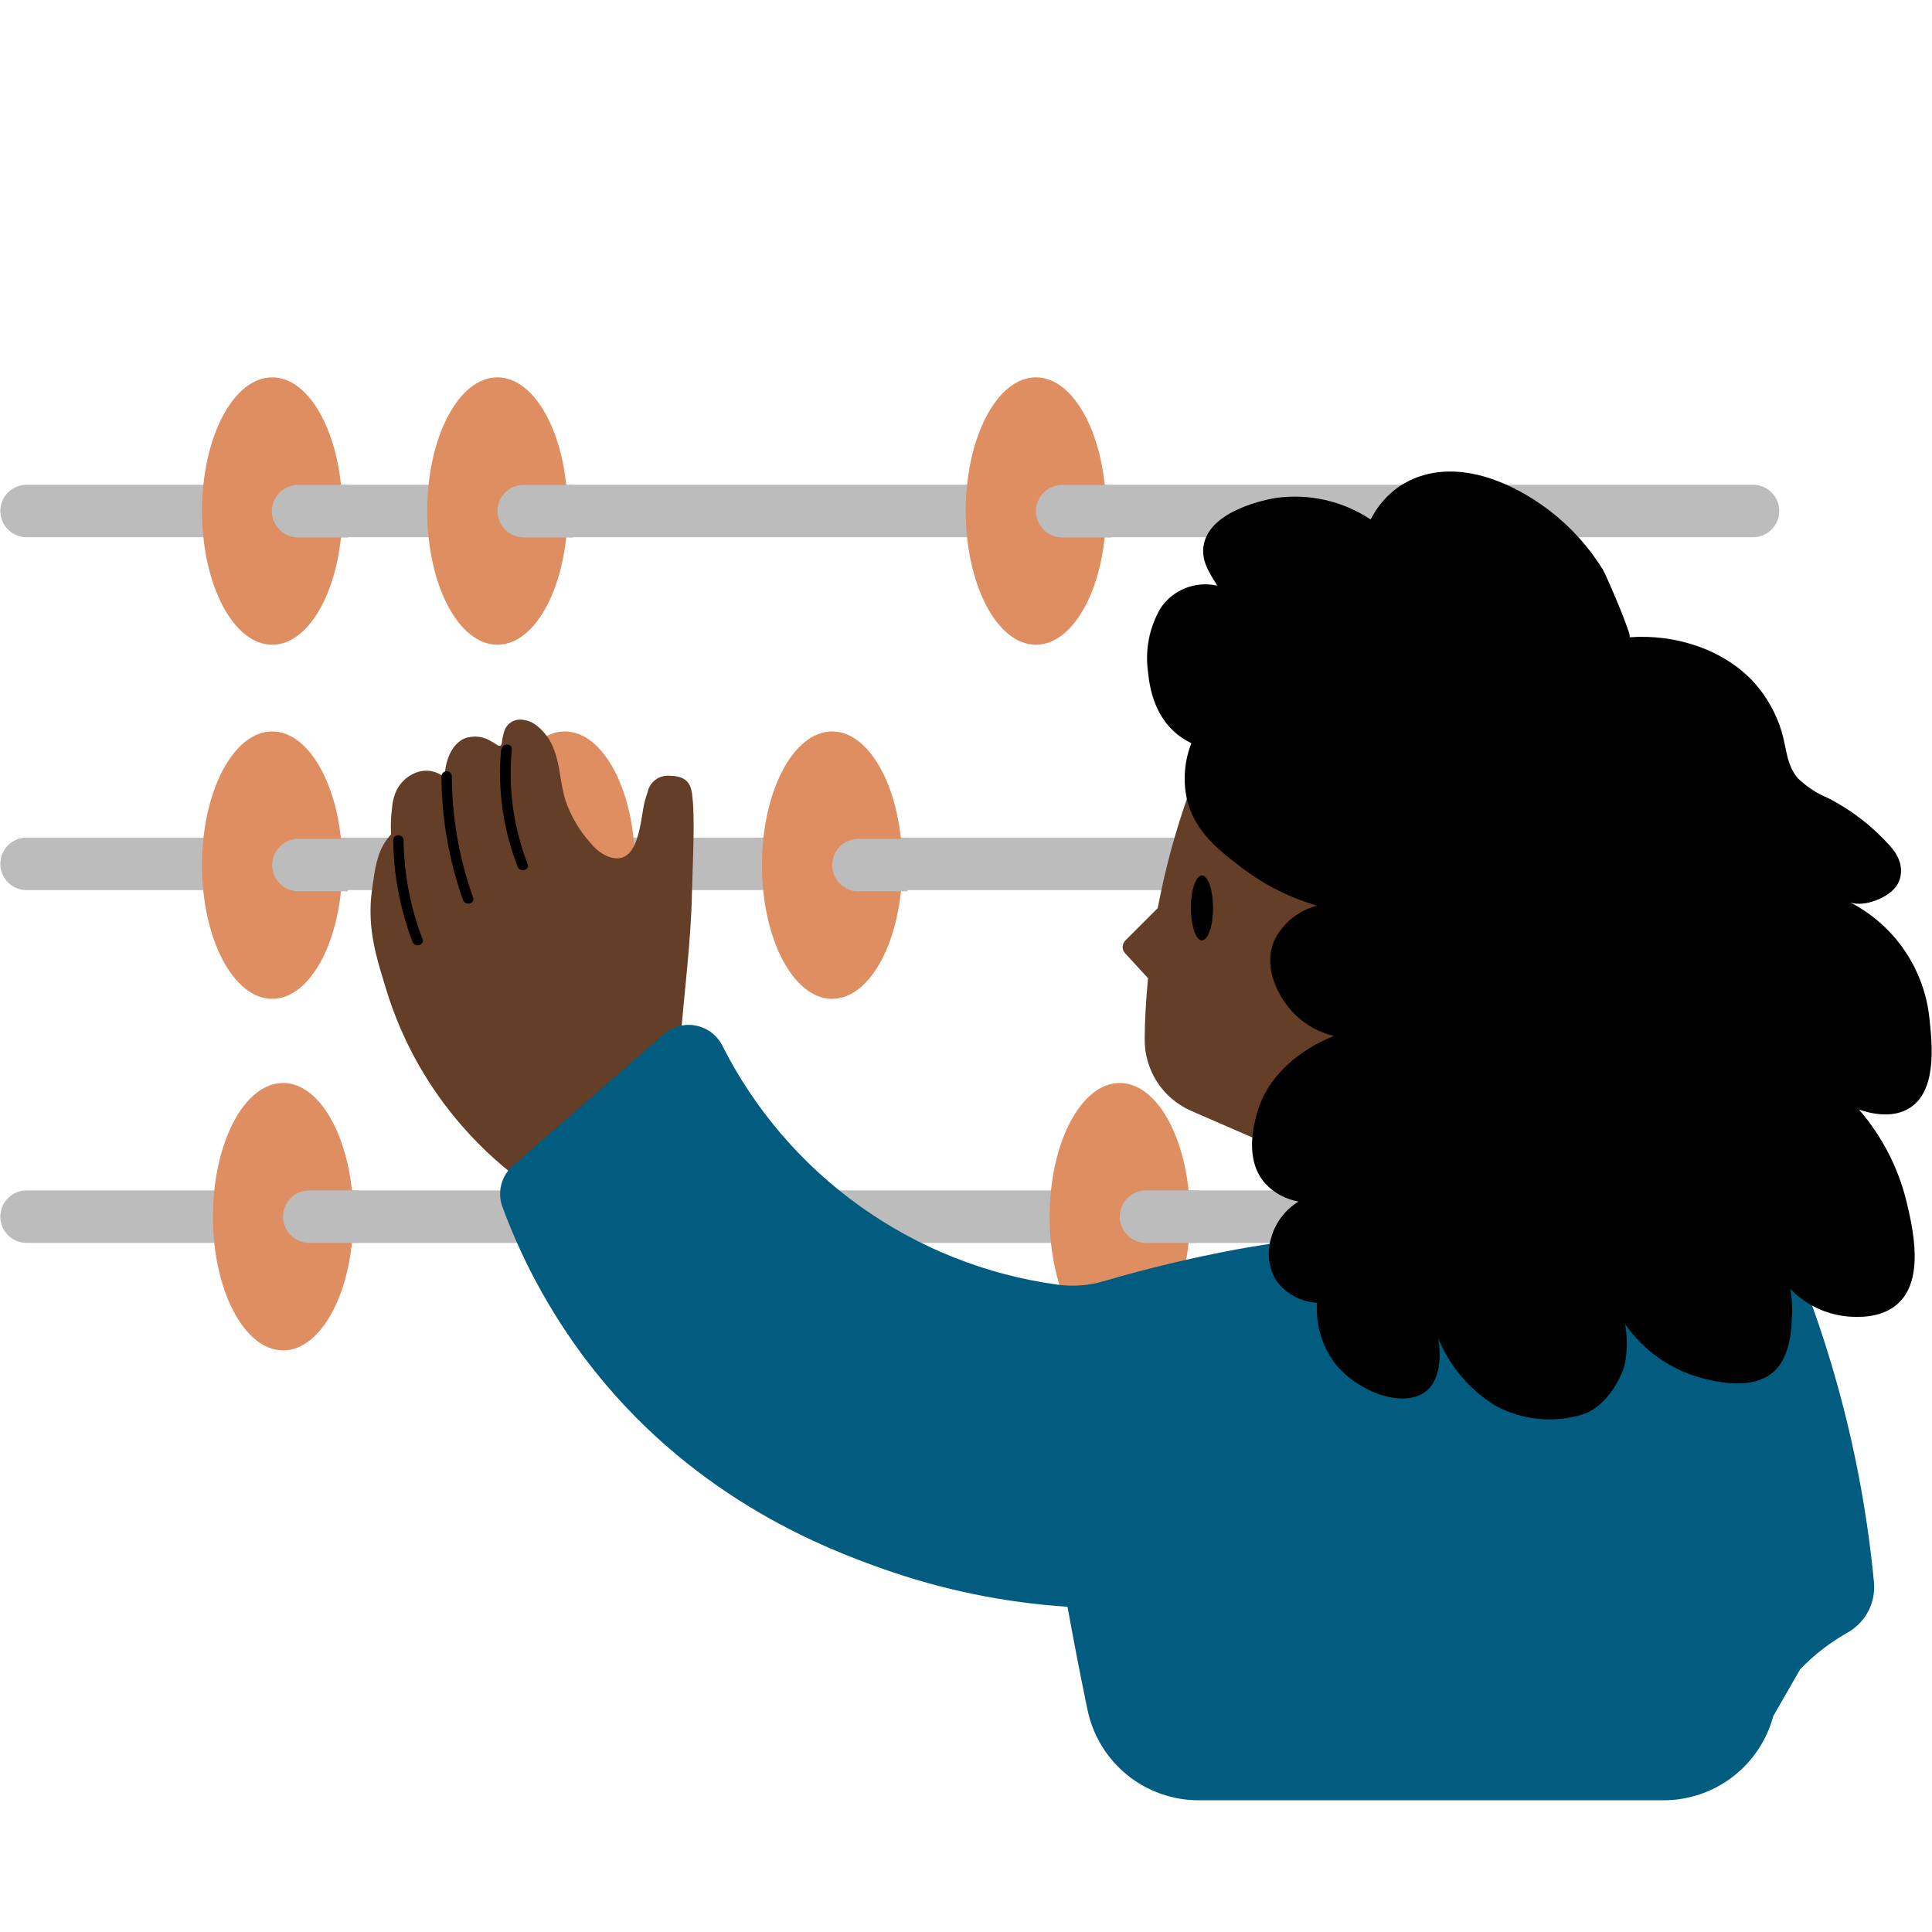 <svg width="400" height="400" viewBox="0 0 400 400" fill="none" xmlns="http://www.w3.org/2000/svg">
<path d="M362.932 246.453H5.515C2.507 246.453 0.068 248.888 0.068 251.892C0.068 254.895 2.507 257.33 5.515 257.33H362.932C365.94 257.33 368.379 254.895 368.379 251.892C368.379 248.888 365.94 246.453 362.932 246.453Z" fill="#BCBCBC"/>
<path d="M362.932 173.415H5.515C2.507 173.415 0.068 175.849 0.068 178.853C0.068 181.857 2.507 184.292 5.515 184.292H362.932C365.94 184.292 368.379 181.857 368.379 178.853C368.379 175.849 365.94 173.415 362.932 173.415Z" fill="#BCBCBC"/>
<path d="M122.388 173.671H132.579V184.548H122.388C120.958 184.549 119.585 183.986 118.566 182.983C117.547 181.98 116.963 180.617 116.94 179.187C116.94 177.742 117.514 176.357 118.536 175.335C119.557 174.314 120.943 173.74 122.388 173.74V173.671Z" fill="#BCBCBC"/>
<path d="M362.932 100.359H5.515C2.507 100.359 0.068 102.794 0.068 105.797C0.068 108.801 2.507 111.236 5.515 111.236H362.932C365.94 111.236 368.379 108.801 368.379 105.797C368.379 102.794 365.94 100.359 362.932 100.359Z" fill="#BCBCBC"/>
<path d="M116.94 206.799C124.962 206.799 131.466 194.406 131.466 179.119C131.466 163.831 124.962 151.438 116.94 151.438C108.918 151.438 102.415 163.831 102.415 179.119C102.415 194.406 108.918 206.799 116.94 206.799Z" fill="#DE8E61"/>
<path d="M140.852 215.929C141.623 205.498 143.079 195.1 143.267 184.617C143.37 179.581 143.987 169.201 143.267 164.268C142.976 162.161 142 160.671 138.745 160.619C137.678 160.5 136.605 160.786 135.739 161.421C134.873 162.055 134.277 162.992 134.069 164.045C133.863 164.662 133.641 165.313 133.469 166.015C132.493 169.801 132.407 180.027 125.641 177.235C124.303 176.59 123.131 175.646 122.216 174.477C119.926 171.932 118.177 168.948 117.077 165.707C115.998 162.281 116.015 158.684 114.747 155.326C114.021 153.198 112.657 151.344 110.842 150.016C109.844 149.305 108.64 148.944 107.416 148.989C106.673 149.044 105.969 149.34 105.41 149.831C104.85 150.323 104.466 150.983 104.316 151.712C103.802 153.425 104.059 154.144 103.579 154.401C103.099 154.658 101.866 153.219 99.879 152.688C98.748 152.418 97.566 152.453 96.453 152.791C93.918 153.631 92.12 156.971 92.068 161.013C91.229 160.274 90.194 159.792 89.088 159.626C88.081 159.48 87.054 159.598 86.107 159.968C84.354 160.652 82.918 161.965 82.082 163.651C81.557 164.789 81.249 166.015 81.174 167.265C80.93 169.082 80.861 170.917 80.969 172.747C80.645 173.1 80.342 173.472 80.061 173.86C78.005 176.669 77.611 180.061 77.029 184.138C75.898 192.223 77.971 198.372 80.095 205.292C83.052 214.805 87.828 223.653 94.158 231.346C98.177 236.249 102.778 240.643 107.861 244.432L140.852 215.929Z" fill="#643E26"/>
<path d="M231.842 279.581C239.864 279.581 246.367 267.188 246.367 251.9C246.367 236.613 239.864 224.22 231.842 224.22C223.82 224.22 217.316 236.613 217.316 251.9C217.316 267.188 223.82 279.581 231.842 279.581Z" fill="#DE8E61"/>
<path d="M237.289 246.454H247.481V257.331H237.289C236.574 257.331 235.866 257.19 235.205 256.916C234.544 256.642 233.943 256.241 233.438 255.735C232.932 255.229 232.531 254.629 232.257 253.968C231.983 253.307 231.842 252.599 231.842 251.884C231.842 250.439 232.416 249.053 233.438 248.032C234.459 247.01 235.845 246.437 237.289 246.437V246.454Z" fill="#BCBCBC"/>
<path d="M58.615 279.581C66.638 279.581 73.141 267.188 73.141 251.9C73.141 236.613 66.638 224.22 58.615 224.22C50.593 224.22 44.09 236.613 44.09 251.9C44.09 267.188 50.593 279.581 58.615 279.581Z" fill="#DE8E61"/>
<path d="M64.045 246.453H74.237V257.33H64.045C63.33 257.33 62.622 257.189 61.961 256.915C61.3 256.642 60.699 256.241 60.194 255.735C59.688 255.229 59.286 254.628 59.013 253.968C58.739 253.307 58.598 252.598 58.598 251.883C58.603 250.441 59.179 249.06 60.2 248.042C61.221 247.025 62.603 246.453 64.045 246.453Z" fill="#BCBCBC"/>
<path d="M372.798 345.511L372.695 345.631L367.128 355.326C365.782 360.324 362.826 364.738 358.716 367.885C354.607 371.031 349.574 372.734 344.398 372.73H248.184C242.781 372.733 237.542 370.875 233.349 367.468C229.156 364.061 226.264 359.313 225.162 354.025C223.654 346.773 222.273 339.653 221.017 332.664C207.912 331.808 194.989 329.145 182.613 324.751C171.805 320.897 144.758 310.91 123.226 283.983C115.046 273.713 108.564 262.199 104.024 249.879C103.477 248.397 103.395 246.782 103.789 245.251C104.184 243.721 105.037 242.347 106.234 241.315L137.443 214.114C138.339 213.333 139.401 212.767 140.548 212.459C141.695 212.151 142.897 212.108 144.063 212.334C145.229 212.561 146.328 213.05 147.277 213.765C148.225 214.48 148.998 215.402 149.537 216.46C156.219 229.712 166.021 241.142 178.1 249.765C190.178 258.388 204.172 263.947 218.876 265.964C222.056 266.42 225.297 266.193 228.382 265.296C237.553 262.604 246.855 260.38 256.251 258.632C256.251 258.632 266.357 256.765 278.022 255.48C310.294 251.9 360.414 252.243 367.882 252.312C378.717 276.146 385.513 301.616 387.992 327.68C388.165 329.727 387.751 331.781 386.798 333.601C385.845 335.422 384.394 336.933 382.613 337.957C378.991 339.984 375.684 342.529 372.798 345.511Z" fill="#015C7F"/>
<path d="M316.769 187.17L275.659 242.634L246.539 229.958C243.674 228.692 241.243 226.614 239.548 223.98C237.852 221.347 236.966 218.274 236.998 215.141C236.998 211.219 237.272 207.005 237.684 202.517L232.956 197.379C232.62 197.025 232.432 196.556 232.432 196.068C232.432 195.58 232.62 195.111 232.956 194.758L239.688 188.026C239.95 186.69 240.224 185.337 240.51 183.966C243.573 169.867 248.54 156.25 255.275 143.49L316.769 187.17Z" fill="#643E26"/>
<path d="M283.778 107.553C277.99 103.711 270.993 102.126 264.114 103.1C262.795 103.322 250.41 105.481 249.194 112.949C248.663 116.204 250.462 118.67 252.021 121.257C249.819 120.755 247.516 120.933 245.418 121.768C243.32 122.603 241.525 124.055 240.27 125.933C237.912 129.987 237.012 134.726 237.718 139.362C238.317 145.529 240.852 151.096 246.659 153.871C245.236 157.505 244.902 161.475 245.7 165.296C247.276 172.25 252.552 176.207 257.433 179.907C262.019 183.334 267.182 185.91 272.678 187.512C270.753 188.005 268.96 188.914 267.424 190.175C265.888 191.435 264.647 193.017 263.788 194.809C261.031 201.507 266.186 207.827 266.957 208.787C269.34 211.625 272.57 213.624 276.173 214.491C274.323 215.21 263.36 219.629 260.294 230.352C259.643 232.648 257.553 239.962 261.887 244.963C263.725 246.969 266.177 248.307 268.858 248.766C266.045 250.476 264.001 253.207 263.155 256.389C262.723 257.806 262.585 259.297 262.75 260.77C262.915 262.243 263.379 263.666 264.114 264.953C265.083 266.348 266.359 267.502 267.844 268.327C269.328 269.152 270.982 269.627 272.678 269.715C272.367 274.267 273.719 278.777 276.481 282.408C281.209 288.249 290.938 291.897 295.529 287.803C298.955 284.652 297.995 278.314 297.738 277.012C300.094 282.783 304.205 287.666 309.489 290.972C312.235 292.478 315.254 293.421 318.369 293.744C321.484 294.068 324.632 293.766 327.629 292.857C333.161 291.007 336.073 284.292 336.467 282.082C336.922 279.458 336.922 276.776 336.467 274.151C340.011 279.257 345.141 283.05 351.061 284.943C353.528 285.679 362.812 288.471 367.557 283.675C370.52 280.695 370.863 275.676 370.982 272.884C371.117 270.869 371.014 268.845 370.674 266.854C373.844 270.154 378.106 272.188 382.665 272.576C384.497 272.695 389.396 273.021 392.805 270.023C398.578 265.005 396.008 254.179 394.723 248.766C393 241.725 389.624 235.195 384.874 229.718C386.895 230.421 391.64 231.74 395.357 229.41C401.078 225.813 400.034 216.204 399.485 210.996C398.982 205.917 397.216 201.044 394.346 196.822C391.477 192.6 387.597 189.164 383.059 186.827C385.953 187.923 391.452 185.799 392.942 182.939C393.936 181.055 394.038 178.228 391.435 175.282C387.808 171.182 383.452 167.79 378.588 165.279C376.254 164.318 374.117 162.936 372.284 161.202C369.852 158.444 369.869 154.761 368.858 151.438C367.752 147.77 365.871 144.382 363.343 141.503C356.988 134.395 346.728 131.226 337.358 131.945C338.112 131.945 332.51 118.996 331.86 117.934C328.951 113.229 325.213 109.092 320.828 105.721C312.264 99.194 299.879 94.193 289.893 100.582C287.296 102.349 285.192 104.748 283.778 107.553Z" fill="black"/>
<path d="M248.851 194.689C250.119 194.689 251.147 191.683 251.147 187.974C251.147 184.266 250.119 181.26 248.851 181.26C247.584 181.26 246.556 184.266 246.556 187.974C246.556 191.683 247.584 194.689 248.851 194.689Z" fill="black"/>
<path d="M103.75 155.189C102.992 163.431 104.165 171.735 107.176 179.444C107.673 180.712 109.746 180.164 109.232 178.879C106.316 171.344 105.196 163.233 105.96 155.189C106.097 153.819 103.956 153.819 103.819 155.189H103.75Z" fill="black"/>
<path d="M91.4 160.671C91.43 169.426 92.942 178.113 95.871 186.364C96.334 187.649 98.406 187.101 97.944 185.799C95.057 177.717 93.568 169.202 93.541 160.619C93.508 160.359 93.382 160.119 93.184 159.945C92.987 159.772 92.734 159.676 92.471 159.676C92.208 159.676 91.955 159.772 91.757 159.945C91.56 160.119 91.433 160.359 91.4 160.619V160.671Z" fill="black"/>
<path d="M81.415 173.86C81.483 181.081 82.835 188.232 85.406 194.98C85.885 196.265 87.958 195.7 87.478 194.415C84.957 187.852 83.629 180.891 83.556 173.86C83.523 173.599 83.396 173.36 83.199 173.186C83.001 173.012 82.748 172.917 82.485 172.917C82.222 172.917 81.969 173.012 81.772 173.186C81.574 173.36 81.448 173.599 81.415 173.86Z" fill="black"/>
<path d="M214.474 133.486C222.496 133.486 228.999 121.093 228.999 105.806C228.999 90.518 222.496 78.125 214.474 78.125C206.452 78.125 199.948 90.518 199.948 105.806C199.948 121.093 206.452 133.486 214.474 133.486Z" fill="#DE8E61"/>
<path d="M219.92 100.393H230.112V111.27H219.92C218.476 111.27 217.09 110.696 216.069 109.675C215.047 108.653 214.473 107.268 214.473 105.823C214.478 104.381 215.054 103 216.075 101.982C217.096 100.965 218.479 100.393 219.92 100.393Z" fill="#BCBCBC"/>
<path d="M102.98 133.486C111.002 133.486 117.505 121.093 117.505 105.806C117.505 90.518 111.002 78.125 102.98 78.125C94.957 78.125 88.454 90.518 88.454 105.806C88.454 121.093 94.957 133.486 102.98 133.486Z" fill="#DE8E61"/>
<path d="M108.427 100.393H118.602V111.27H108.427C106.982 111.27 105.597 110.696 104.575 109.675C103.554 108.653 102.98 107.268 102.98 105.823C102.985 104.381 103.56 103 104.581 101.982C105.602 100.965 106.985 100.393 108.427 100.393Z" fill="#BCBCBC"/>
<path d="M56.354 133.486C64.376 133.486 70.879 121.093 70.879 105.806C70.879 90.518 64.376 78.125 56.354 78.125C48.331 78.125 41.828 90.518 41.828 105.806C41.828 121.093 48.331 133.486 56.354 133.486Z" fill="#DE8E61"/>
<path d="M61.733 100.393H72.01V111.27H61.733C60.288 111.27 58.903 110.696 57.881 109.675C56.859 108.653 56.286 107.268 56.286 105.823C56.29 104.381 56.866 103 57.887 101.982C58.908 100.965 60.291 100.393 61.733 100.393Z" fill="#BCBCBC"/>
<path d="M56.354 206.799C64.376 206.799 70.879 194.406 70.879 179.119C70.879 163.831 64.376 151.438 56.354 151.438C48.331 151.438 41.828 163.831 41.828 179.119C41.828 194.406 48.331 206.799 56.354 206.799Z" fill="#DE8E61"/>
<path d="M61.733 173.671H72.01V184.548H61.733C60.315 184.531 58.96 183.961 57.955 182.96C56.951 181.958 56.377 180.605 56.354 179.187C56.345 178.472 56.477 177.762 56.743 177.097C57.008 176.433 57.402 175.827 57.901 175.315C58.401 174.803 58.996 174.394 59.654 174.112C60.311 173.83 61.018 173.68 61.733 173.671Z" fill="#BCBCBC"/>
<path d="M172.284 206.799C180.307 206.799 186.81 194.406 186.81 179.119C186.81 163.831 180.307 151.438 172.284 151.438C164.262 151.438 157.759 163.831 157.759 179.119C157.759 194.406 164.262 206.799 172.284 206.799Z" fill="#DE8E61"/>
<path d="M177.714 173.671H187.906V184.548H177.714C176.287 184.544 174.919 183.98 173.903 182.977C172.888 181.975 172.307 180.614 172.284 179.187C172.275 178.467 172.409 177.753 172.677 177.085C172.946 176.418 173.344 175.81 173.849 175.297C174.354 174.784 174.956 174.376 175.619 174.097C176.282 173.818 176.994 173.674 177.714 173.671Z" fill="#BCBCBC"/>
</svg>
